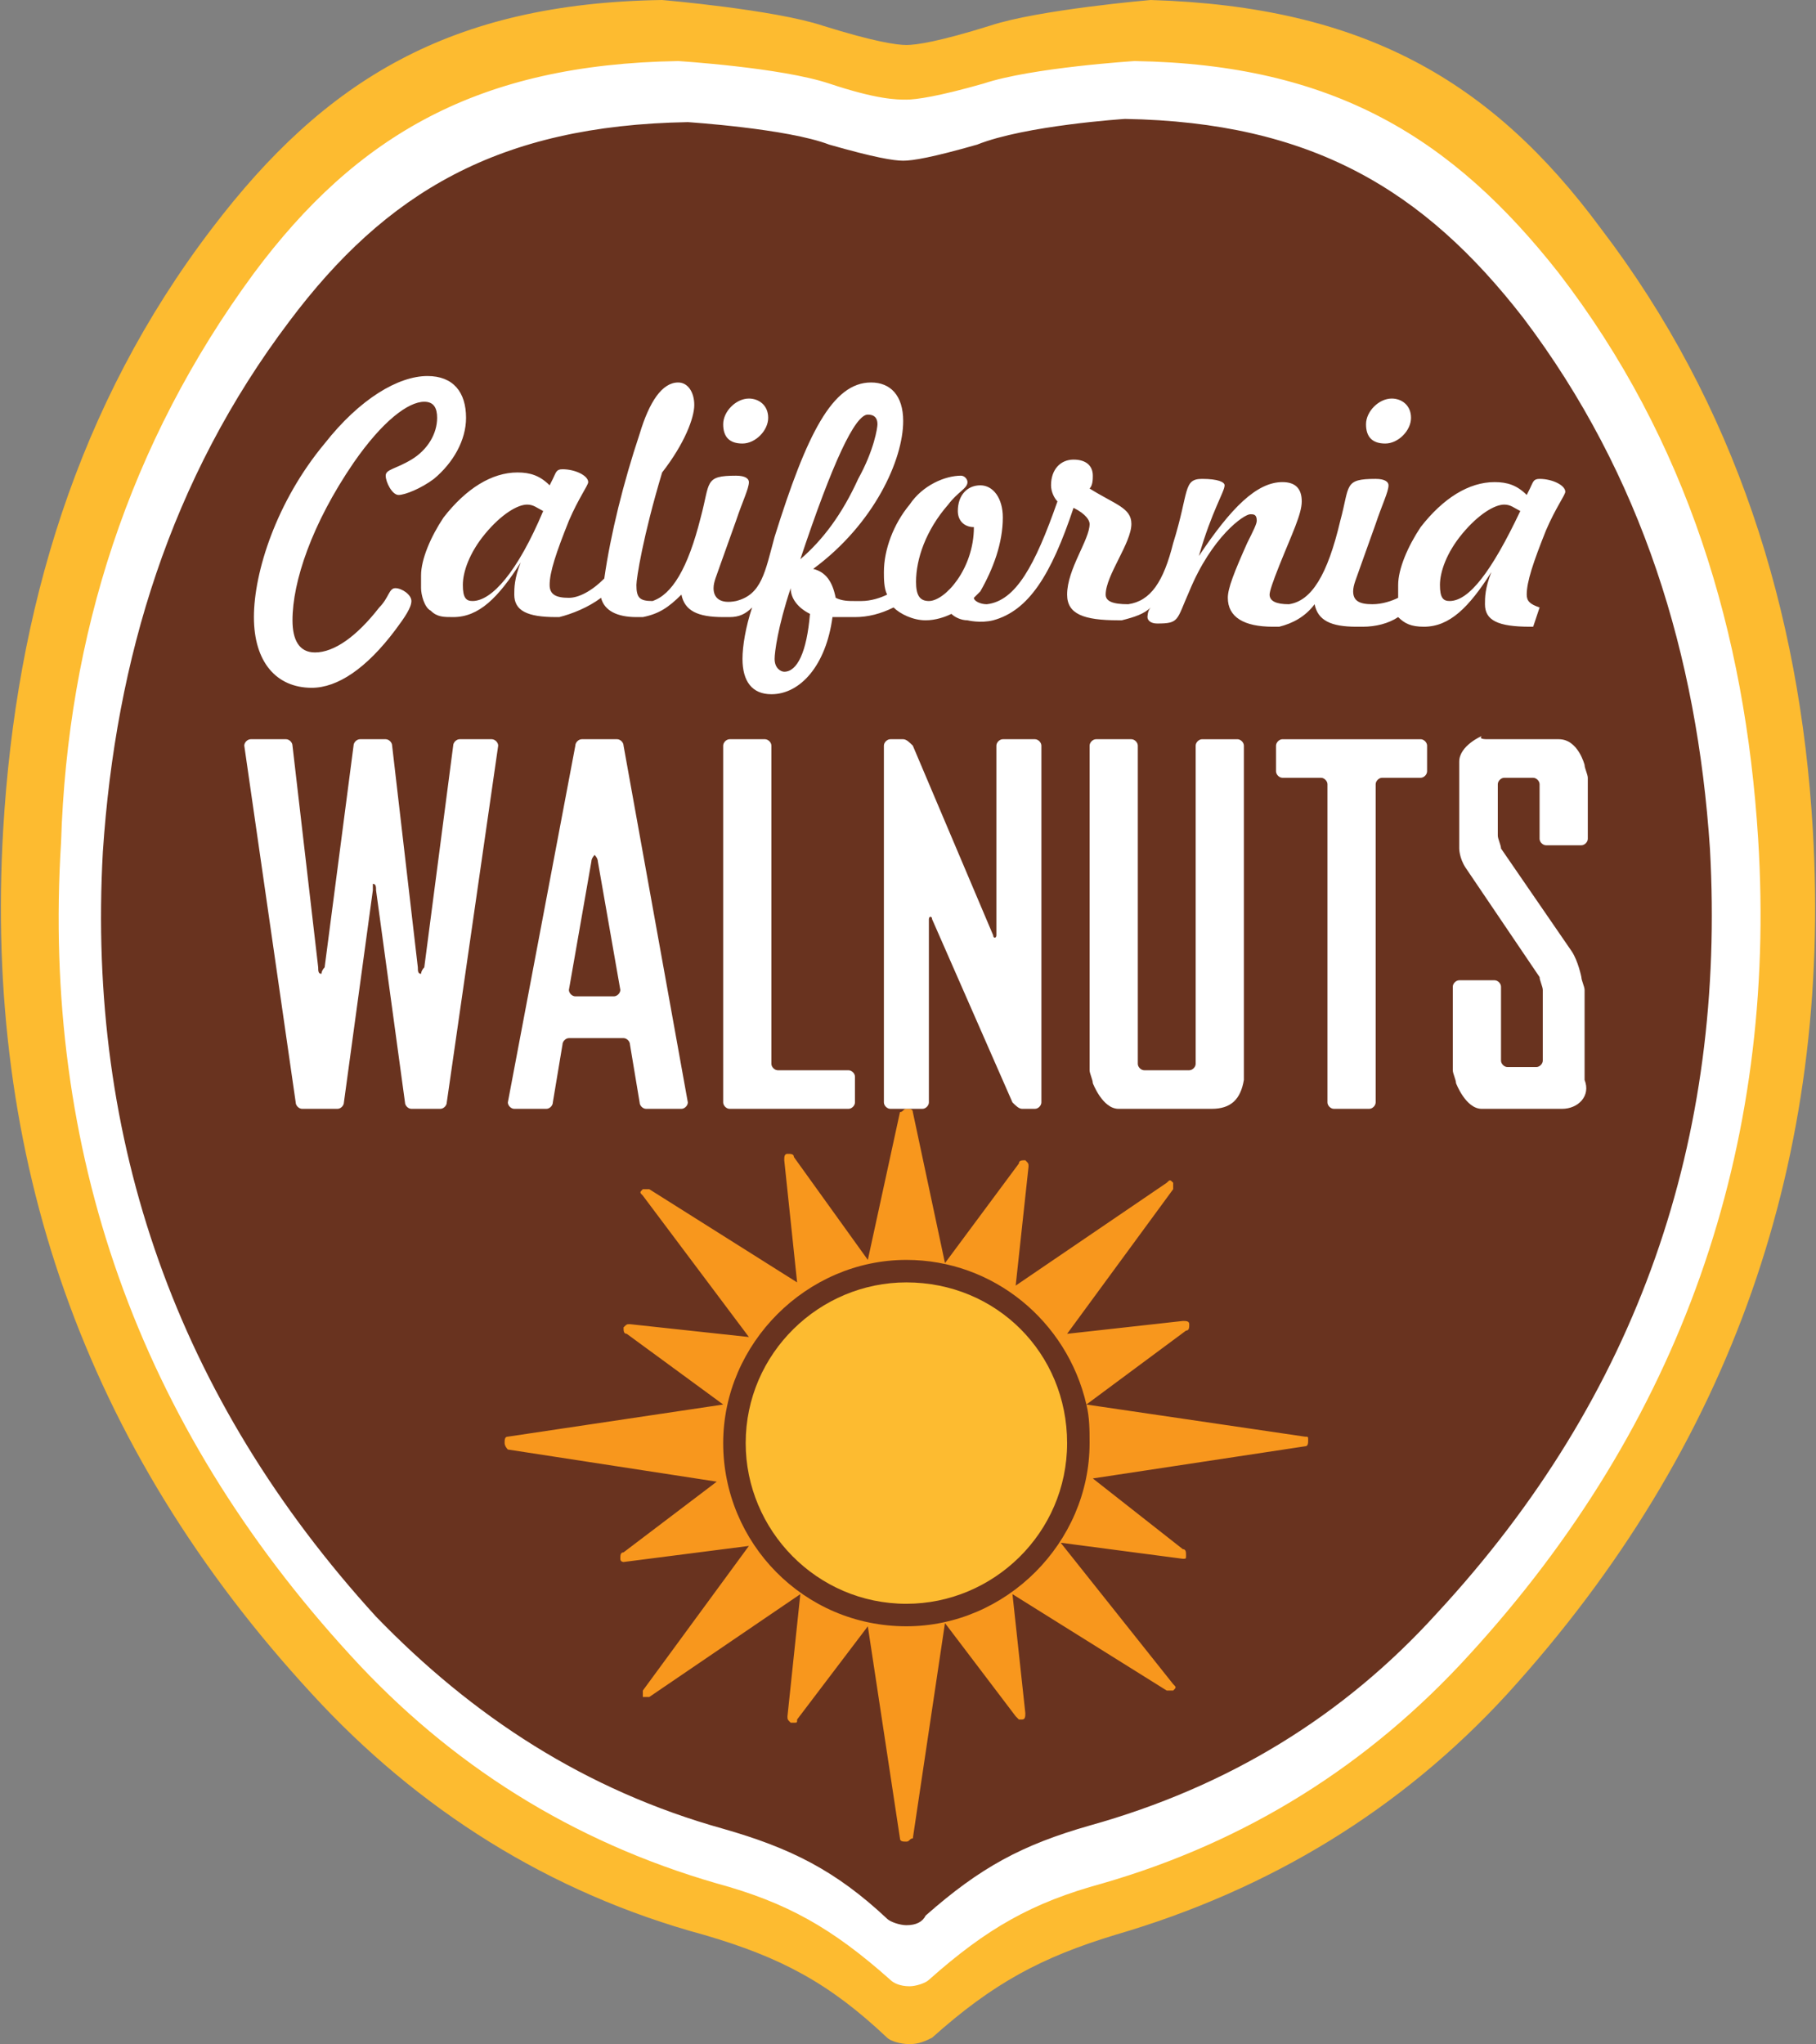 <?xml version="1.0" encoding="UTF-8"?>
<!-- Generator: Adobe Illustrator 16.0.0, SVG Export Plug-In . SVG Version: 6.00 Build 0)  -->
<!DOCTYPE svg PUBLIC "-//W3C//DTD SVG 1.1//EN" "http://www.w3.org/Graphics/SVG/1.1/DTD/svg11.dtd">
<svg version="1.1" id="Ebene_1" xmlns="http://www.w3.org/2000/svg" xmlns:xlink="http://www.w3.org/1999/xlink" x="0px" y="0px" width="56.5px" height="63.6px" viewBox="0 0 56.5 63.6" style="enable-background:new 0 0 56.5 63.6;" xml:space="preserve">
<rect x="0" y="0" width="56.5" height="63.6" fill="#808080" stroke="none"/>
<style type="text/css">
<![CDATA[
	.st0{display:none;fill:#69331F;}
	.st1{fill:#F8971D;}
	.st2{fill:#FDBB30;}
	.st3{fill:#FFFFFF;}
	.st4{fill:#69331F;}
]]>
</style>
<g>
	<path class="st3" d="M46.4,52.1c-3.2,3.5-7.1,6-11.8,7.3c-2.3,0.6-3.7,1.5-5.5,3.1c-0.1,0.1-0.4,0.2-0.6,0.2l0,0h0h0   c-0.3,0-0.5-0.1-0.6-0.2c-1.8-1.6-3.3-2.4-5.5-3.1c-4.7-1.3-8.6-3.8-11.8-7.3c-6.8-7.4-9.9-16.2-9.3-26.1   c0.4-6.6,2.3-12.7,6.4-18.1c3.3-4.4,7.2-6.7,13.5-6.8c0,0,3.3,0.3,4.8,0.7c1.5,0.5,2.2,0.5,2.5,0.5s1-0.1,2.5-0.5   c1.5-0.5,4.8-0.7,4.8-0.7C42.1,1.2,46,3.5,49.3,7.9c4.1,5.4,6,11.5,6.4,18.1C56.3,35.9,53.2,44.7,46.4,52.1"/>
	<path class="st4" d="M28.2,59.9c-0.2,0-0.5-0.1-0.6-0.2c-1.6-1.5-3-2.2-5.1-2.8c-4.3-1.2-7.8-3.5-10.8-6.6   c-6.2-6.8-9-14.8-8.5-23.8c0.4-6,2.1-11.6,5.8-16.5c3-4,6.5-6.1,12.4-6.2c0,0,3.1,0.2,4.4,0.7c1.4,0.4,2,0.5,2.3,0.5   s0.9-0.1,2.3-0.5C31.9,3.9,35,3.7,35,3.7c5.8,0.1,9.3,2.2,12.4,6.2c3.7,4.9,5.4,10.5,5.8,16.5c0.5,9-2.2,17-8.5,23.8   c-2.9,3.2-6.5,5.4-10.8,6.6c-2.1,0.6-3.4,1.3-5.1,2.8C28.7,59.8,28.5,59.9,28.2,59.9L28.2,59.9z"/>
	<path class="st2" d="M45.7,51.5c-3.1,3.4-6.9,5.8-11.4,7.1c-2.2,0.6-3.6,1.4-5.4,3c-0.1,0.1-0.4,0.2-0.6,0.2l0,0h0h0   c-0.3,0-0.5-0.1-0.6-0.2c-1.8-1.6-3.2-2.4-5.4-3c-4.5-1.3-8.3-3.7-11.4-7.1c-6.6-7.2-9.6-15.7-9-25.3C2.1,19.8,4,13.8,7.9,8.5   c3.2-4.3,7-6.5,13.2-6.6c0,0,3.2,0.2,4.7,0.7c1.5,0.5,2.1,0.5,2.4,0.5s1-0.1,2.4-0.5c1.5-0.5,4.7-0.7,4.7-0.7   c6.2,0.1,9.9,2.4,13.2,6.6c4,5.2,5.8,11.2,6.2,17.6C55.3,35.7,52.3,44.3,45.7,51.5 M56.4,25.8C56,19,54,12.6,49.8,7.1   c-3.4-4.6-7.4-6.9-14-7.1c0,0-3.5,0.3-5,0.8c-1.6,0.5-2.3,0.6-2.6,0.6s-1-0.1-2.6-0.6c-1.5-0.5-5-0.8-5-0.8   C14,0.1,10.1,2.5,6.6,7.1C2.4,12.6,0.5,19,0.1,25.8C-0.5,36,2.6,45,9.7,52.7c3.3,3.6,7.4,6.2,12.2,7.5c2.4,0.7,3.9,1.5,5.7,3.2   c0.1,0.1,0.4,0.2,0.7,0.2c0.3,0,0.5-0.1,0.7-0.2c1.9-1.7,3.4-2.5,5.7-3.2c4.8-1.4,8.9-3.9,12.2-7.5C53.9,45,57,36,56.4,25.8    M28.2,63.6L28.2,63.6L28.2,63.6L28.2,63.6z"/>
	<path class="st1" d="M40.6,44.7l-6.8-1c0.1,0.4,0.1,0.8,0.1,1.2c0,3.1-2.6,5.7-5.7,5.7c-3.2,0-5.7-2.6-5.7-5.7   c0-3.1,2.6-5.7,5.7-5.7c2.7,0,5,1.9,5.6,4.5l3.1-2.3c0.1,0,0.1-0.1,0.1-0.2c0-0.1-0.1-0.1-0.2-0.1l-3.6,0.4l3.3-4.5   c0-0.1,0-0.2,0-0.2c-0.1-0.1-0.1-0.1-0.2,0l-4.7,3.2l0.4-3.7c0-0.1,0-0.1-0.1-0.2c-0.1,0-0.2,0-0.2,0.1l-2.3,3.1l-1-4.7   c0-0.1-0.1-0.1-0.2-0.1c-0.1,0-0.1,0.1-0.2,0.1l-1,4.6L24.7,36c0-0.1-0.1-0.1-0.2-0.1c-0.1,0-0.1,0.1-0.1,0.2l0.4,3.8L20.2,37   c-0.1,0-0.2,0-0.2,0c-0.1,0.1-0.1,0.1,0,0.2l3.3,4.4l-3.7-0.4c-0.1,0-0.1,0-0.2,0.1c0,0.1,0,0.2,0.1,0.2l3,2.2l-6.7,1   c-0.1,0-0.1,0.1-0.1,0.2c0,0.1,0.1,0.2,0.1,0.2l6.5,1l-2.9,2.2c-0.1,0-0.1,0.1-0.1,0.2c0,0.1,0.1,0.1,0.1,0.1c0,0,0,0,0,0l3.9-0.5   L20,52.6c0,0.1,0,0.2,0,0.2c0,0,0.1,0,0.1,0c0,0,0.1,0,0.1,0l4.7-3.2l-0.4,3.8c0,0.1,0,0.1,0.1,0.2c0,0,0,0,0.1,0   c0.1,0,0.1,0,0.1-0.1l2.2-2.9l1,6.6c0,0.1,0.1,0.1,0.2,0.1c0.1,0,0.1-0.1,0.2-0.1l1-6.7l2.2,2.9c0,0,0.1,0.1,0.1,0.1c0,0,0,0,0.1,0   c0.1,0,0.1-0.1,0.1-0.2l-0.4-3.7l4.8,3c0,0,0.1,0,0.1,0c0,0,0.1,0,0.1,0c0.1-0.1,0.1-0.1,0-0.2L33,48l3.8,0.5c0,0,0,0,0,0   c0.1,0,0.1,0,0.1-0.1c0-0.1,0-0.2-0.1-0.2L34,46l6.6-1c0.1,0,0.1-0.1,0.1-0.2C40.7,44.7,40.7,44.7,40.6,44.7"/>
	<path class="st2" d="M28.2,39.9c-2.7,0-5,2.2-5,5c0,2.7,2.2,5,5,5c2.7,0,5-2.2,5-5C33.2,42.1,31,39.9,28.2,39.9"/>
	<path class="st3" d="M13.9,34.3c0,0.1-0.1,0.2-0.2,0.2h-0.9c-0.1,0-0.2-0.1-0.2-0.2l-0.9-6.6c0-0.1,0-0.2-0.1-0.2c0,0,0,0.1,0,0.2   l-0.9,6.6c0,0.1-0.1,0.2-0.2,0.2H9.4c-0.1,0-0.2-0.1-0.2-0.2L7.6,23.2c0-0.1,0.1-0.2,0.2-0.2h1.1c0.1,0,0.2,0.1,0.2,0.2l0.8,6.9   c0,0.1,0,0.2,0.1,0.2c0,0,0-0.1,0.1-0.2l0.9-6.9c0-0.1,0.1-0.2,0.2-0.2H12c0.1,0,0.2,0.1,0.2,0.2l0.8,6.9c0,0.1,0,0.2,0.1,0.2   c0,0,0-0.1,0.1-0.2l0.9-6.9c0-0.1,0.1-0.2,0.2-0.2h1c0.1,0,0.2,0.1,0.2,0.2L13.9,34.3z"/>
	<path class="st3" d="M20.1,34.5c-0.1,0-0.2-0.1-0.2-0.2l-0.3-1.8c0-0.1-0.1-0.2-0.2-0.2h-1.7c-0.1,0-0.2,0.1-0.2,0.2l-0.3,1.8   c0,0.1-0.1,0.2-0.2,0.2h-1c-0.1,0-0.2-0.1-0.2-0.2l2.1-11.1c0-0.1,0.1-0.2,0.2-0.2h1.1c0.1,0,0.2,0.1,0.2,0.2l2,11.1   c0,0.1-0.1,0.2-0.2,0.2H20.1z M18.6,26.8c0-0.1-0.1-0.2-0.1-0.2c0,0-0.1,0.1-0.1,0.2l-0.7,4c0,0.1,0.1,0.2,0.2,0.2h1.2   c0.1,0,0.2-0.1,0.2-0.2L18.6,26.8z"/>
	<path class="st3" d="M22.7,34.5c-0.1,0-0.2-0.1-0.2-0.2V23.2c0-0.1,0.1-0.2,0.2-0.2h1.1c0.1,0,0.2,0.1,0.2,0.2v9.9   c0,0.1,0.1,0.2,0.2,0.2h2.2c0.1,0,0.2,0.1,0.2,0.2v0.8c0,0.1-0.1,0.2-0.2,0.2H22.7z"/>
	<path class="st3" d="M37.7,34.5h-2.9c-0.5,0-0.8-0.8-0.8-0.8c0-0.1-0.1-0.3-0.1-0.4V23.2c0-0.1,0.1-0.2,0.2-0.2h1.1   c0.1,0,0.2,0.1,0.2,0.2v9.9c0,0.1,0.1,0.2,0.2,0.2H37c0.1,0,0.2-0.1,0.2-0.2v-9.9c0-0.1,0.1-0.2,0.2-0.2h1.1c0.1,0,0.2,0.1,0.2,0.2   v10.4C38.6,34.2,38.3,34.5,37.7,34.5"/>
	<path class="st3" d="M43,24.2c-0.1,0-0.2,0.1-0.2,0.2v9.9c0,0.1-0.1,0.2-0.2,0.2h-1.1c-0.1,0-0.2-0.1-0.2-0.2v-9.9   c0-0.1-0.1-0.2-0.2-0.2h-1.2c-0.1,0-0.2-0.1-0.2-0.2v-0.8c0-0.1,0.1-0.2,0.2-0.2h4.3c0.1,0,0.2,0.1,0.2,0.2V24   c0,0.1-0.1,0.2-0.2,0.2H43z"/>
	<path class="st3" d="M48.6,34.5h-2.5c-0.5,0-0.8-0.8-0.8-0.8c0-0.1-0.1-0.3-0.1-0.4v-2.6c0-0.1,0.1-0.2,0.2-0.2h1.1   c0.1,0,0.2,0.1,0.2,0.2v2.3c0,0.1,0.1,0.2,0.2,0.2h0.9c0.1,0,0.2-0.1,0.2-0.2v-2.2c0-0.1-0.1-0.3-0.1-0.4l-2.3-3.4   c-0.2-0.3-0.2-0.6-0.2-0.6c0-0.1,0-0.3,0-0.4v-2.3c0-0.5,0.7-0.8,0.7-0.8C46,23,46.2,23,46.3,23h2.2c0.6,0,0.8,0.8,0.8,0.8   c0,0.1,0.1,0.3,0.1,0.4v1.9c0,0.1-0.1,0.2-0.2,0.2h-1.1c-0.1,0-0.2-0.1-0.2-0.2v-1.7c0-0.1-0.1-0.2-0.2-0.2h-0.9   c-0.1,0-0.2,0.1-0.2,0.2v1.6c0,0.1,0.1,0.3,0.1,0.4l2.2,3.2c0.2,0.3,0.3,0.8,0.3,0.8c0,0.1,0.1,0.3,0.1,0.4v2.8   C49.5,34.1,49.1,34.5,48.6,34.5"/>
	<path class="st3" d="M31.8,34.5c-0.1,0-0.2-0.1-0.3-0.2L29,28.6c0-0.1-0.1-0.1-0.1,0v5.7c0,0.1-0.1,0.2-0.2,0.2h-1   c-0.1,0-0.2-0.1-0.2-0.2V23.2c0-0.1,0.1-0.2,0.2-0.2h0.4c0.1,0,0.2,0.1,0.3,0.2l2.5,5.9c0,0.1,0.1,0.1,0.1,0v-5.9   c0-0.1,0.1-0.2,0.2-0.2h1c0.1,0,0.2,0.1,0.2,0.2v11.1c0,0.1-0.1,0.2-0.2,0.2H31.8z"/>
	<path class="st3" d="M45.1,18.7c-0.2,0-0.3-0.1-0.3-0.5c0-0.4,0.2-1,0.7-1.6c0.5-0.6,1-0.9,1.3-0.9c0.2,0,0.3,0.1,0.5,0.2   C46.4,17.8,45.7,18.7,45.1,18.7 M24.4,20.9c-0.1,0-0.3-0.1-0.3-0.4c0-0.2,0.1-1,0.5-2.2v0c0,0.3,0.2,0.6,0.6,0.8   C25.1,20.3,24.8,20.9,24.4,20.9 M27,12.9c0.2,0,0.3,0.1,0.3,0.3c0,0.1-0.1,0.8-0.6,1.7c-0.5,1.1-1.1,1.9-1.8,2.5   C25.9,14.4,26.6,12.9,27,12.9 M14.7,18.7c-0.2,0-0.3-0.1-0.3-0.5c0-0.4,0.2-1,0.7-1.6c0.5-0.6,1-0.9,1.3-0.9c0.2,0,0.3,0.1,0.5,0.2   C16.1,17.8,15.3,18.7,14.7,18.7 M47.5,18.5c0-0.4,0.2-1,0.6-2c0.3-0.7,0.6-1.1,0.6-1.2c0-0.2-0.4-0.4-0.8-0.4   c-0.2,0-0.2,0.1-0.3,0.3l-0.1,0.2c-0.3-0.3-0.6-0.4-1-0.4c-0.8,0-1.6,0.5-2.3,1.4c-0.4,0.6-0.7,1.3-0.7,1.8c0,0.1,0,0.3,0,0.4   c-0.2,0.1-0.5,0.2-0.8,0.2c-0.4,0-0.6-0.1-0.6-0.4c0-0.2,0.1-0.4,0.2-0.7l0.5-1.4c0.2-0.6,0.4-1,0.4-1.2c0-0.1-0.1-0.2-0.4-0.2   c-1,0-0.8,0.2-1.1,1.3c-0.4,1.7-0.9,2.5-1.6,2.6c-0.4,0-0.6-0.1-0.6-0.3c0-0.1,0.1-0.4,0.3-0.9c0.4-1,0.7-1.6,0.7-2   c0-0.4-0.2-0.6-0.6-0.6c-0.8,0-1.6,0.8-2.6,2.3c0.4-1.4,0.8-2,0.8-2.2c0-0.1-0.2-0.2-0.7-0.2c-0.6,0-0.4,0.4-0.9,2   c-0.3,1.2-0.7,1.8-1.4,1.9c-0.5,0-0.7-0.1-0.7-0.3c0-0.6,0.8-1.6,0.8-2.2c0-0.5-0.5-0.6-1.3-1.1c0.1-0.1,0.1-0.3,0.1-0.4   c0-0.3-0.2-0.5-0.6-0.5c-0.4,0-0.7,0.3-0.7,0.8c0,0.2,0.1,0.4,0.2,0.5c-0.7,2-1.3,3.1-2.2,3.2c-0.2,0-0.4-0.1-0.4-0.2   c0.1-0.1,0.1-0.1,0.2-0.2c0.4-0.7,0.7-1.5,0.7-2.3c0-0.6-0.3-1-0.7-1c-0.4,0-0.7,0.3-0.7,0.8c0,0.3,0.2,0.5,0.5,0.5   c0,1.3-0.9,2.3-1.4,2.3c-0.3,0-0.4-0.2-0.4-0.6c0-0.7,0.3-1.6,1-2.4c0.3-0.4,0.6-0.5,0.6-0.7c0-0.1-0.1-0.2-0.2-0.2   c-0.5,0-1.2,0.3-1.6,0.9c-0.5,0.6-0.8,1.4-0.8,2.1c0,0.2,0,0.5,0.1,0.7c-0.2,0.1-0.5,0.2-0.8,0.2l0,0c-0.1,0-0.1,0-0.2,0   c-0.2,0-0.4,0-0.6-0.1c-0.1-0.5-0.3-0.8-0.7-0.9c1.9-1.4,2.8-3.4,2.8-4.6c0-0.8-0.4-1.2-1-1.2c-1.2,0-2,1.6-3,4.8   c-0.3,1.1-0.4,1.8-1.2,2c-0.5,0.1-0.7-0.1-0.7-0.4c0-0.2,0.1-0.4,0.2-0.7l0.5-1.4c0.2-0.6,0.4-1,0.4-1.2c0-0.1-0.1-0.2-0.4-0.2   c-1,0-0.8,0.2-1.1,1.3c-0.4,1.6-0.9,2.4-1.5,2.6c-0.4,0-0.5-0.1-0.5-0.5c0-0.2,0.2-1.5,0.8-3.5c0.7-0.9,1-1.7,1-2.1   c0-0.4-0.2-0.7-0.5-0.7c-0.5,0-0.9,0.6-1.2,1.6c-0.5,1.5-0.9,3.1-1.1,4.5c-0.4,0.4-0.8,0.6-1.1,0.6c-0.4,0-0.6-0.1-0.6-0.4   c0-0.4,0.2-1,0.6-2c0.3-0.7,0.6-1.1,0.6-1.2c0-0.2-0.4-0.4-0.8-0.4c-0.2,0-0.2,0.1-0.3,0.3l-0.1,0.2c-0.3-0.3-0.6-0.4-1-0.4   c-0.8,0-1.6,0.5-2.3,1.4c-0.4,0.6-0.7,1.3-0.7,1.8c0,0.1,0,0.2,0,0.4c0,0.2,0.1,0.6,0.3,0.7c0,0,0,0,0,0c0.2,0.2,0.4,0.2,0.7,0.2   c0.8,0,1.4-0.6,2.1-1.7c-0.2,0.5-0.2,0.8-0.2,1c0,0.5,0.4,0.7,1.3,0.7l0,0c0,0,0,0,0,0c0,0,0,0,0,0l0.1,0c0.4-0.1,0.9-0.3,1.3-0.6   c0.1,0.4,0.5,0.6,1.1,0.6l0,0c0,0,0,0,0.1,0c0,0,0,0,0,0l0.1,0c0.5-0.1,0.8-0.3,1.2-0.7c0.1,0.5,0.5,0.7,1.3,0.7v0c0,0,0,0,0,0   c0,0,0,0,0,0l0.2,0l0,0c0.3,0,0.5-0.1,0.7-0.3c-0.2,0.6-0.3,1.2-0.3,1.6c0,0.7,0.3,1.1,0.9,1.1c0.9,0,1.7-0.9,1.9-2.4   c0.2,0,0.4,0,0.5,0c0.1,0,0.2,0,0.2,0l0,0c0.4,0,0.8-0.1,1.2-0.3c0.2,0.2,0.6,0.4,1,0.4c0.3,0,0.6-0.1,0.8-0.2   c0.1,0.1,0.3,0.2,0.5,0.2c0,0,0.4,0.1,0.8,0c1.1-0.3,1.8-1.4,2.5-3.5c0.4,0.2,0.5,0.4,0.5,0.5c0,0.5-0.7,1.4-0.7,2.2   c0,0.6,0.5,0.8,1.6,0.8v0c0,0,0,0,0,0c0,0,0,0,0,0h0.1l0,0c0.4-0.1,0.7-0.2,0.9-0.4c-0.1,0.1-0.1,0.3-0.1,0.3   c0,0.1,0.1,0.2,0.3,0.2c0.7,0,0.6-0.1,1-1c0.7-1.7,1.7-2.4,1.9-2.4c0.1,0,0.2,0,0.2,0.2c0,0.1-0.1,0.3-0.3,0.7   c-0.4,0.9-0.6,1.4-0.6,1.7c0,0.6,0.5,0.9,1.4,0.9l0,0c0,0,0,0,0,0c0,0,0,0,0.1,0h0.1l0,0c0.4-0.1,0.8-0.3,1.1-0.7   c0.1,0.5,0.5,0.7,1.3,0.7v0c0,0,0,0,0,0c0,0,0,0,0,0h0.2l0,0c0.4,0,0.8-0.1,1.1-0.3c0.2,0.2,0.4,0.3,0.8,0.3c0.8,0,1.4-0.6,2.1-1.7   c-0.2,0.5-0.2,0.8-0.2,1c0,0.5,0.4,0.7,1.4,0.7h0.1l0.2-0.6C47.6,18.8,47.5,18.7,47.5,18.5 M43.1,13.8c0.4,0,0.8-0.4,0.8-0.8   c0-0.4-0.3-0.6-0.6-0.6c-0.4,0-0.8,0.4-0.8,0.8C42.5,13.6,42.7,13.8,43.1,13.8 M23.1,13.8c0.4,0,0.8-0.4,0.8-0.8   c0-0.4-0.3-0.6-0.6-0.6c-0.4,0-0.8,0.4-0.8,0.8C22.5,13.6,22.7,13.8,23.1,13.8 M12.3,18.3c-0.2,0-0.2,0.3-0.5,0.6   c-0.7,0.9-1.4,1.4-2,1.4c-0.5,0-0.7-0.4-0.7-1c0-1.2,0.6-3,1.9-4.9c0.9-1.3,1.7-1.9,2.2-1.9c0.3,0,0.4,0.2,0.4,0.5   c0,0.5-0.3,1-0.8,1.3c-0.5,0.3-0.8,0.3-0.8,0.5c0,0.2,0.2,0.6,0.4,0.6c0.2,0,0.7-0.2,1.1-0.5c0.6-0.5,1-1.2,1-1.9   c0-0.8-0.4-1.3-1.2-1.3c-0.9,0-2.1,0.7-3.2,2.1c-1.5,1.8-2.2,4-2.2,5.4c0,1.4,0.7,2.2,1.8,2.2c0.8,0,1.7-0.6,2.6-1.8   c0.3-0.4,0.5-0.7,0.5-0.9C12.8,18.5,12.5,18.3,12.3,18.3"/>
	<path class="st0" d="M48,60.3V58h0l0.6,2.2H49l0.6-2.2h0v2.2h0.5v-2.9h-0.8l-0.6,2h0l-0.5-2h-0.8v2.9H48z M45.1,57.4v0.5h0.7v2.4   h0.5v-2.4h0.7v-0.5H45.1z"/>
</g>
</svg>